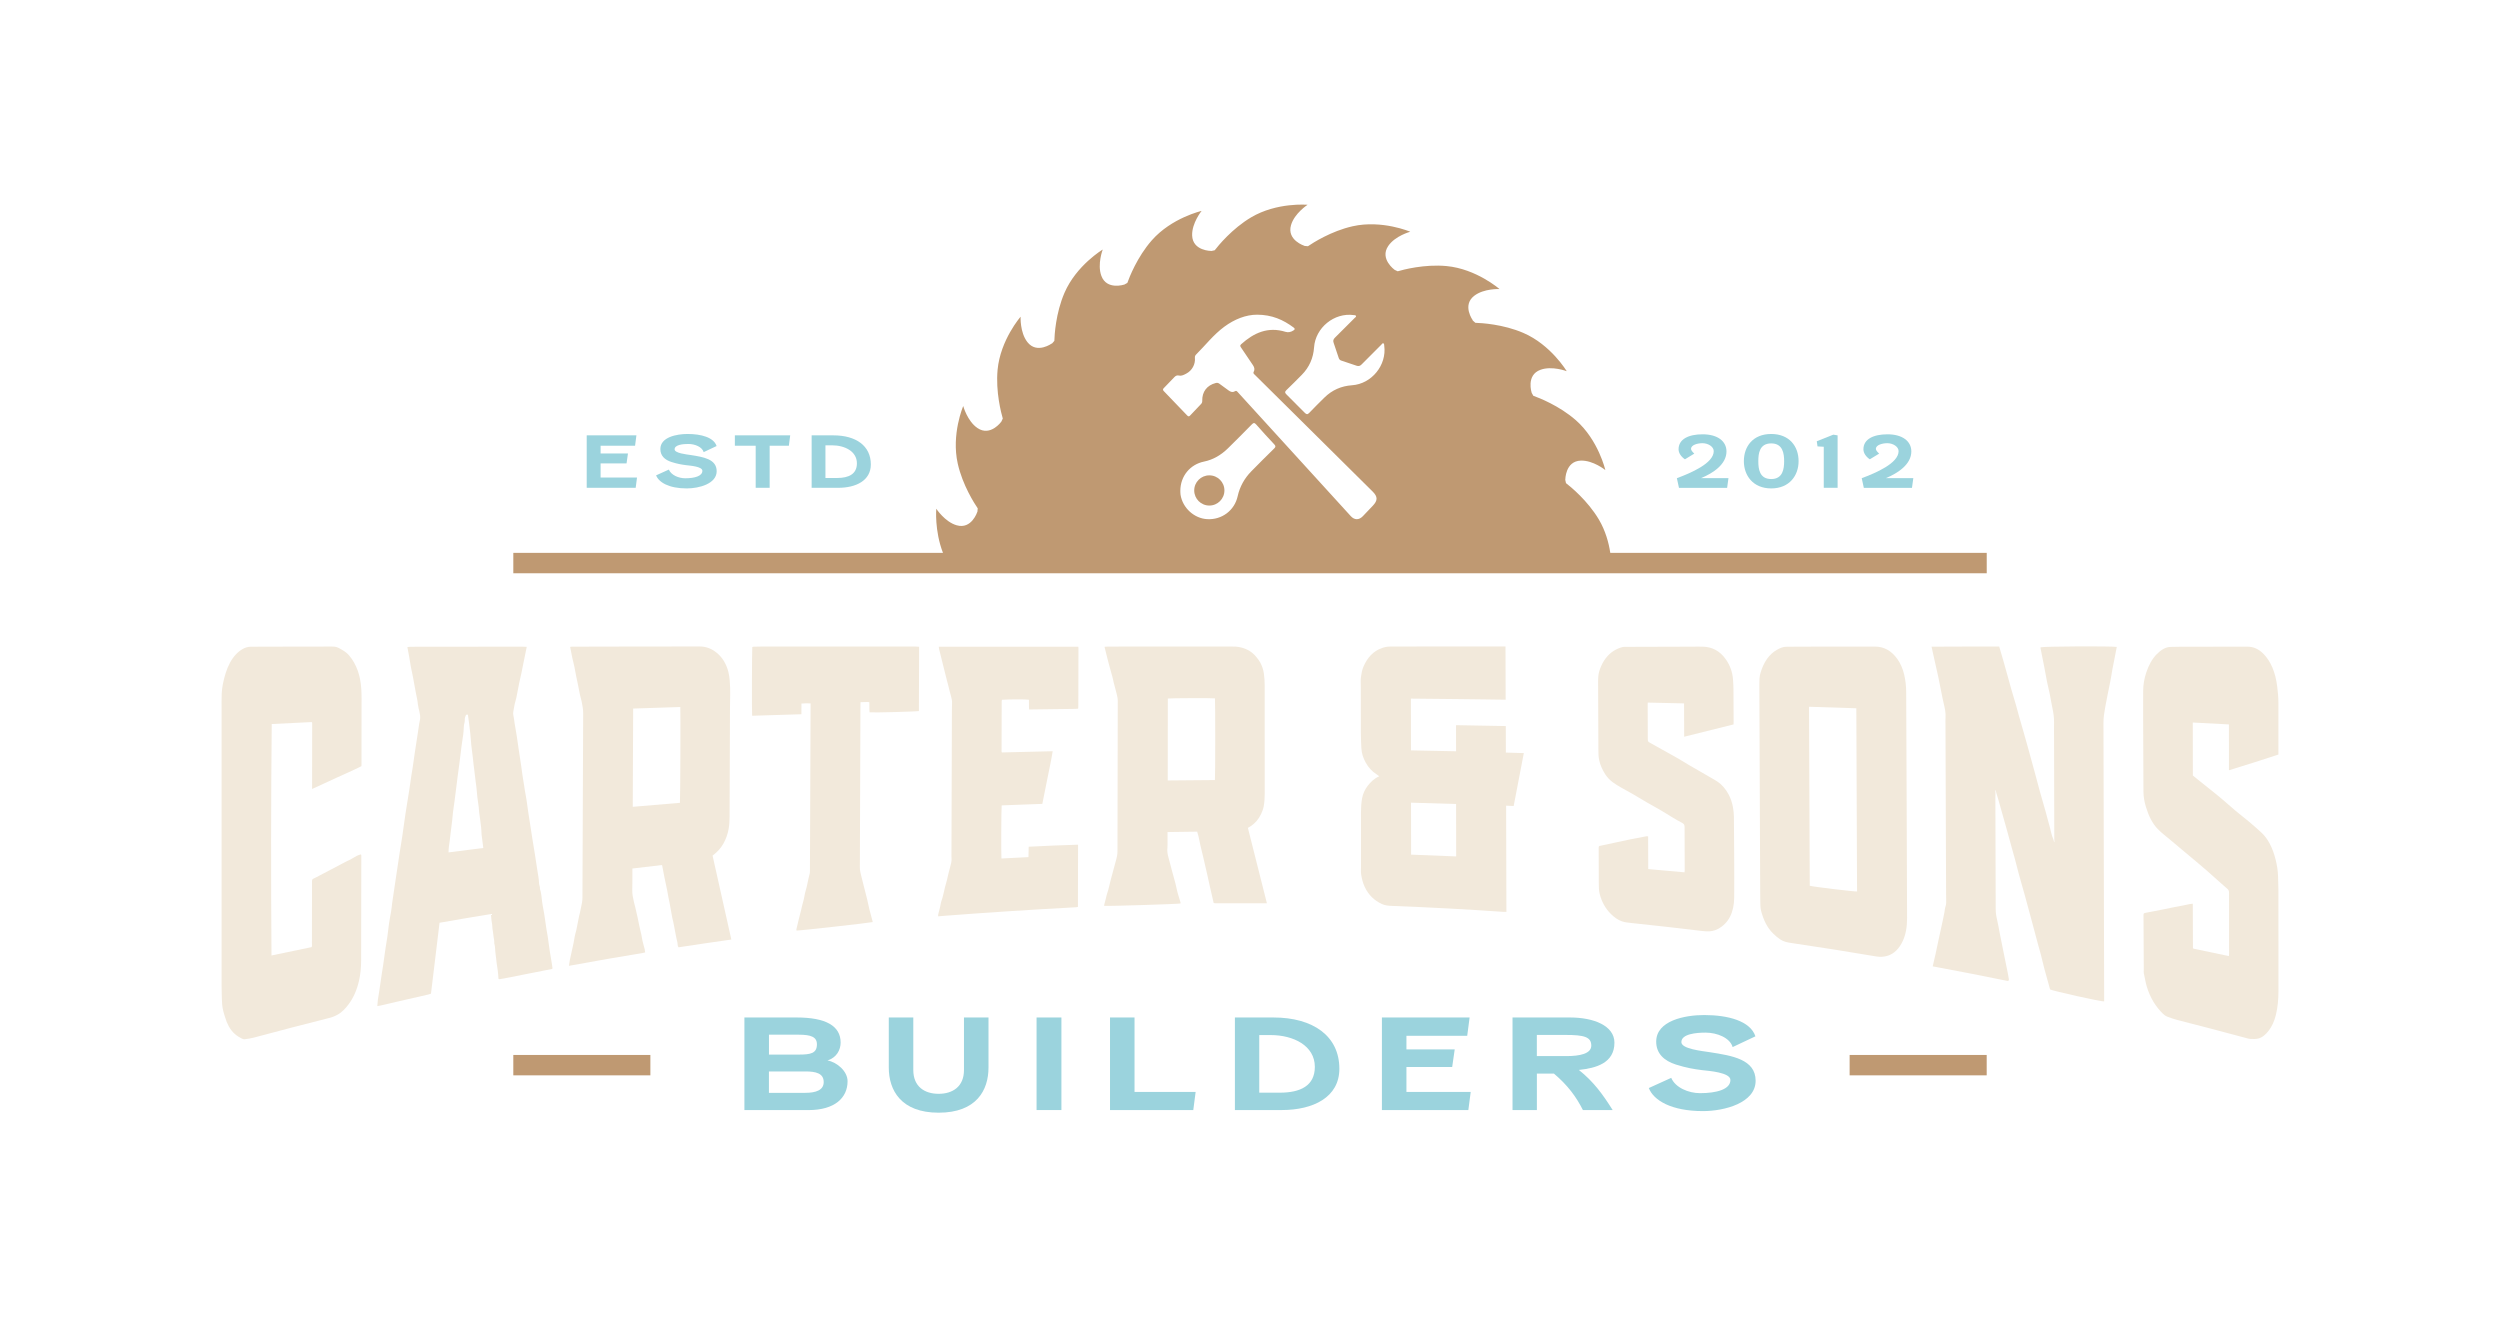 <?xml version="1.0" encoding="utf-8"?>
<!-- Generator: Adobe Illustrator 27.7.0, SVG Export Plug-In . SVG Version: 6.00 Build 0)  -->
<svg version="1.1" id="Layer_1" xmlns="http://www.w3.org/2000/svg" xmlns:xlink="http://www.w3.org/1999/xlink" x="0px" y="0px"
	 viewBox="0 0 615.76 324.45" style="enable-background:new 0 0 615.76 324.45;" xml:space="preserve">
<style type="text/css">
	.st0{fill:#5B3A1A;}
	.st1{fill:#F2E9DB;}
	.st2{fill:#9BD3DD;}
	.st3{fill:#BF9972;}
</style>
<path class="st0" d="M265.51,174.55c0.03-0.04,0.1-0.14,0.1-0.14S265.55,174.51,265.51,174.55"/>
<g>
	<path class="st1" d="M167.47,197.74c0.09-0.86,0.17-22.91,0.09-23.6c-3.86,0.12-7.73,0.25-11.61,0.38
		c-0.03,8.08-0.06,16.12-0.1,24.2C159.73,198.38,163.58,198.05,167.47,197.74 M175.51,210.74c1.54,6.92,3.06,13.78,4.62,20.67
		c-4.4,0.63-8.69,1.25-12.97,1.91c-0.33-0.27-0.22-0.82-0.32-1.22c-0.22-0.82-0.36-1.68-0.53-2.53c-0.11-0.53-0.2-1.06-0.3-1.6
		c-0.11-0.63-0.26-1.24-0.41-1.85c-0.12-0.46-0.14-0.98-0.27-1.47c-0.17-0.68-0.21-1.44-0.38-2.13c-0.25-1.05-0.42-2.14-0.62-3.21
		c-0.21-1.1-0.46-2.19-0.69-3.29c-0.2-0.97-0.38-1.96-0.57-2.96c-2.42,0.28-4.84,0.56-7.31,0.86c0,0.24,0,0.45,0,0.65
		c-0.01,1.56,0.02,3.11-0.03,4.67c-0.03,1.06,0.21,1.98,0.41,2.93c0.11,0.51,0.27,0.99,0.38,1.5c0.33,1.49,0.7,2.96,0.97,4.48
		c0.17,0.96,0.48,1.84,0.62,2.83c0.14,0.99,0.46,1.9,0.69,2.85c0.05,0.21,0.06,0.45,0.1,0.76c-0.25,0.06-0.44,0.11-0.63,0.14
		c-5.79,0.95-11.58,1.96-17.36,3.02c-0.26,0.05-0.51,0.09-0.78,0.14c0.08-0.51,0.13-0.97,0.22-1.41c0.19-0.92,0.38-1.83,0.6-2.74
		c0.25-1.04,0.45-2.09,0.62-3.15c0.08-0.51,0.27-1,0.38-1.5c0.24-1.16,0.46-2.33,0.69-3.48c0.05-0.26,0.15-0.51,0.2-0.78
		c0.18-0.83,0.36-1.66,0.51-2.49c0.08-0.43,0.1-0.89,0.11-1.32c0.06-15.12,0.11-30.24,0.18-45.37c0-0.98-0.18-1.88-0.36-2.79
		c-0.12-0.58-0.31-1.14-0.43-1.72c-0.19-0.92-0.37-1.86-0.55-2.78c-0.21-1.09-0.49-2.15-0.66-3.27c-0.16-1.04-0.46-2.04-0.68-3.07
		c-0.19-0.87-0.35-1.75-0.53-2.68c0.13-0.02,0.28-0.06,0.43-0.06c4.45-0.01,8.9-0.02,13.35-0.03c6.05-0.01,12.09,0,18.14-0.02
		c1.51,0,2.91,0.52,4.16,1.54c1.38,1.12,2.36,2.67,2.89,4.71c0.19,0.73,0.27,1.44,0.34,2.2c0.2,2.26,0.07,4.53,0.06,6.79
		c-0.02,8.91-0.07,17.83-0.1,26.74c0,0.99-0.06,1.97-0.23,2.95c-0.23,1.31-0.67,2.51-1.29,3.62
		C177.47,209.05,176.54,209.96,175.51,210.74"/>
	<path class="st1" d="M299.24,192.13c0.1-0.67,0.1-19.57,0.01-20.12c-0.51-0.1-11.13-0.06-11.61,0.04
		c-0.01,6.71-0.01,13.43-0.02,20.18C291.49,192.18,295.35,192.15,299.24,192.13 M307.36,203.91c1.53,6.17,3.13,12.31,4.68,18.56
		c-4.28-0.01-8.48,0.02-12.69,0.01c-0.15,0-0.3-0.06-0.42-0.08c-0.34-1.5-0.68-2.95-1.01-4.4c-0.33-1.47-0.63-2.95-0.99-4.41
		c-0.36-1.46-0.64-2.95-1.03-4.39c-0.39-1.43-0.55-2.93-1.03-4.36c-2.42,0.02-4.86,0.06-7.3,0.1c0,1.03,0,2.03,0,3.03
		c0,0.25,0.01,0.5-0.02,0.74c-0.12,0.9,0.03,1.76,0.28,2.61c0.3,1.05,0.56,2.11,0.84,3.17c0.28,1.04,0.58,2.07,0.85,3.12
		c0.17,0.65,0.29,1.3,0.45,1.96c0.07,0.29,0.16,0.58,0.24,0.87c0.18,0.61,0.37,1.23,0.56,1.84c0.02,0.08,0,0.17,0,0.25
		c-0.5,0.15-17.69,0.68-18.82,0.59c0.02-0.12,0.02-0.24,0.05-0.36c0.14-0.55,0.29-1.11,0.43-1.66c0.09-0.34,0.14-0.69,0.26-1.02
		c0.41-1.13,0.6-2.33,0.92-3.49c0.4-1.43,0.78-2.86,1.16-4.29c0.12-0.47,0.26-0.93,0.35-1.4c0.08-0.39,0.12-0.8,0.12-1.2
		c0.03-12.36,0.04-24.73,0.07-37.09c0-0.61-0.14-1.18-0.28-1.76c-0.16-0.68-0.37-1.34-0.53-2.02c-0.12-0.48-0.27-0.95-0.35-1.45
		c-0.07-0.41-0.2-0.8-0.31-1.2c-0.21-0.75-0.42-1.5-0.62-2.25c-0.16-0.59-0.32-1.19-0.47-1.79c-0.23-0.92-0.46-1.85-0.7-2.82
		c0.13-0.02,0.26-0.05,0.39-0.05c1.14-0.01,2.28-0.02,3.43-0.02c8.98,0,17.96,0,26.94,0c0.24,0,0.47,0,0.71,0
		c1.13-0.03,2.16,0.12,3.36,0.62c1.07,0.44,1.95,1.15,2.69,2.11c0.31,0.4,0.62,0.8,0.86,1.25c0.45,0.84,0.74,1.75,0.88,2.74
		c0.13,0.95,0.19,1.88,0.19,2.83c0,8.88,0,17.75,0.01,26.63c0,1.07-0.06,2.13-0.25,3.17c-0.12,0.65-0.36,1.29-0.64,1.88
		c-0.59,1.28-1.46,2.29-2.57,3.02C307.84,203.65,307.62,203.76,307.36,203.91"/>
	<path class="st1" d="M115.25,176.05c-0.06-0.01-0.11-0.05-0.17-0.04c-0.36,0.02-0.31,0.06-0.51,0.61
		c-0.16,0.44-0.03,0.86-0.14,1.28c-0.11,0.4-0.19,0.84-0.2,1.26c-0.03,1.23-0.22,2.44-0.41,3.63c-0.28,1.77-0.41,3.56-0.68,5.33
		c-0.17,1.11-0.3,2.23-0.45,3.35c-0.1,0.75-0.19,1.5-0.28,2.26c-0.15,1.18-0.29,2.37-0.45,3.56c-0.12,0.92-0.27,1.83-0.38,2.74
		c-0.09,0.7-0.12,1.4-0.21,2.1c-0.13,1.08-0.27,2.15-0.4,3.22c-0.13,1.05-0.22,2.11-0.4,3.15c-0.09,0.51-0.06,0.97-0.09,1.45
		c2.89-0.38,5.73-0.74,8.56-1.09c-0.11-0.84-0.2-1.63-0.31-2.43c-0.03-0.27-0.09-0.54-0.11-0.81c-0.05-0.62-0.04-1.26-0.12-1.86
		c-0.15-1.21-0.29-2.44-0.47-3.64c-0.07-0.45-0.05-0.91-0.12-1.35c-0.12-0.8-0.24-1.59-0.33-2.4c-0.13-1.18-0.19-2.38-0.38-3.54
		c-0.19-1.18-0.25-2.39-0.43-3.57c-0.05-0.3-0.08-0.61-0.12-0.91c-0.06-0.59-0.12-1.19-0.19-1.78c-0.12-1.03-0.27-2.05-0.38-3.08
		c-0.1-0.93-0.13-1.88-0.24-2.81C115.68,179.13,115.46,177.6,115.25,176.05 M120.91,225.13c-4.28,0.7-8.48,1.42-12.65,2.15
		c-0.71,5.86-1.4,11.6-2.11,17.47c-0.22,0.07-0.45,0.15-0.68,0.21c-2.65,0.6-5.3,1.21-7.95,1.82c-1.24,0.29-2.47,0.58-3.71,0.87
		c-0.27,0.06-0.54,0.1-0.88,0.16c0.05-0.59,0.08-1.1,0.15-1.61c0.1-0.74,0.24-1.47,0.35-2.21c0.21-1.44,0.41-2.88,0.63-4.31
		c0.18-1.2,0.41-2.39,0.54-3.58c0.1-0.92,0.27-1.82,0.39-2.74c0.12-0.9,0.29-1.78,0.42-2.67c0.15-1.08,0.26-2.16,0.41-3.23
		c0.07-0.51,0.16-1.02,0.25-1.53c0.14-0.81,0.32-1.62,0.4-2.43c0.12-1.34,0.38-2.65,0.55-3.97c0.15-1.13,0.33-2.26,0.5-3.38
		c0.31-2.05,0.62-4.09,0.92-6.13c0.2-1.33,0.43-2.65,0.63-3.97c0.28-1.9,0.53-3.8,0.81-5.7c0.3-1.99,0.64-3.96,0.95-5.94
		c0.17-1.12,0.32-2.26,0.49-3.38c0.19-1.26,0.44-2.51,0.58-3.77c0.13-1.22,0.37-2.39,0.53-3.59c0.15-1.12,0.34-2.22,0.51-3.33
		c0.11-0.73,0.21-1.47,0.33-2.2c0.06-0.35,0.16-0.68,0.2-1.03c0.08-0.64-0.04-1.24-0.17-1.84c-0.14-0.61-0.32-1.22-0.38-1.85
		c-0.08-0.98-0.33-1.88-0.5-2.81c-0.23-1.24-0.46-2.48-0.68-3.73c-0.16-0.88-0.37-1.73-0.54-2.61c-0.15-0.79-0.26-1.61-0.4-2.41
		c-0.14-0.81-0.3-1.61-0.46-2.48c0.18-0.03,0.33-0.06,0.48-0.06c0.67-0.02,1.34-0.03,2.01-0.03c8.61-0.01,17.21-0.01,25.82-0.01
		c0.35,0,0.7,0.03,1.09,0.04c-0.29,1.39-0.56,2.72-0.83,4.05c-0.16,0.8-0.31,1.61-0.48,2.41c-0.16,0.77-0.36,1.53-0.52,2.31
		c-0.2,0.93-0.37,1.88-0.55,2.83c-0.11,0.57-0.21,1.16-0.38,1.7c-0.28,0.88-0.38,1.82-0.56,2.73c-0.11,0.55,0.11,1.1,0.17,1.65
		c0.17,1.5,0.51,2.93,0.71,4.42c0.28,2.07,0.61,4.11,0.91,6.16c0.14,0.96,0.3,1.93,0.41,2.91c0.11,1,0.34,1.97,0.47,2.96
		c0.2,1.55,0.55,3.04,0.74,4.59c0.18,1.46,0.42,2.88,0.64,4.32c0.21,1.43,0.44,2.85,0.66,4.26c0.41,2.58,0.86,5.13,1.22,7.72
		c0.15,1.06,0.39,2.09,0.42,3.2c0.01,0.47,0.28,0.87,0.22,1.4c0.34,0.96,0.4,2.07,0.53,3.12c0.17,1.36,0.49,2.63,0.66,3.97
		c0.12,0.95,0.25,1.89,0.41,2.82c0.11,0.63,0.24,1.26,0.33,1.89c0.17,1.16,0.31,2.32,0.48,3.48c0.15,1.01,0.34,2,0.5,3
		c0.07,0.43,0.13,0.87,0.19,1.27c-0.05,0.08-0.07,0.11-0.08,0.12c-0.02,0.02-0.03,0.05-0.05,0.05c-3.91,0.75-7.83,1.53-11.74,2.32
		c-0.35,0.07-0.71,0.12-1.06,0.18c-0.06,0.01-0.12,0.01-0.18,0.01c-0.04,0-0.08-0.02-0.11-0.03c-0.03-0.02-0.06-0.05-0.1-0.08
		c-0.05-1.35-0.25-2.62-0.45-3.91c-0.11-0.72-0.14-1.48-0.26-2.2c-0.14-0.85-0.06-1.8-0.32-2.6c0.05-0.76-0.18-1.4-0.23-2.12
		c-0.04-0.49-0.14-0.96-0.21-1.44c-0.07-0.46-0.03-0.94-0.13-1.41C121.02,226.7,121,225.92,120.91,225.13"/>
	<path class="st1" d="M88.99,210.64c0,0.7,0.01,1.39,0,2.09c-0.01,7.95-0.04,15.9-0.04,23.84c0,1.71-0.16,3.41-0.54,5.06
		c-0.51,2.21-1.36,4.15-2.53,5.71c-0.81,1.09-1.69,2-2.66,2.54c-0.4,0.22-0.8,0.41-1.21,0.57c-0.37,0.15-0.74,0.24-1.12,0.33
		c-6.12,1.54-12.23,3.14-18.34,4.78c-0.76,0.21-1.52,0.31-2.28,0.41c-0.25,0.03-0.51-0.07-0.75-0.19c-1.2-0.59-2.31-1.44-3.17-3
		c-0.36-0.65-0.67-1.4-0.91-2.24c-0.14-0.49-0.31-0.94-0.43-1.45c-0.12-0.5-0.23-1.03-0.28-1.58c-0.07-0.8-0.08-1.64-0.11-2.46
		c-0.02-0.83-0.04-1.66-0.04-2.5c0-22.64,0-45.29,0-67.93c0-1.25-0.02-2.5,0.03-3.75c0.03-0.77,0.13-1.56,0.27-2.29
		c0.39-1.96,0.93-3.79,1.75-5.31c0.86-1.6,1.9-2.69,3.08-3.38c0.69-0.41,1.39-0.6,2.11-0.6c2.44-0.01,4.88-0.02,7.33-0.02
		c4.12-0.01,8.23,0,12.35-0.02c0.65,0,1.31,0,1.92,0.34c0.9,0.5,1.82,0.95,2.62,1.91c0.86,1.03,1.56,2.24,2.08,3.7
		c0.48,1.34,0.75,2.81,0.86,4.38c0.12,1.7,0.07,3.4,0.07,5.1c0.01,4.53,0,9.06-0.01,13.58c0,0.12-0.01,0.25-0.02,0.45
		c-2,1.04-4.04,1.86-6.05,2.81c-2.01,0.96-4.03,1.84-6.1,2.81c0.01-5.53,0.01-10.95,0.02-16.3c-0.06-0.09-0.07-0.12-0.08-0.14
		c-0.01-0.02-0.03-0.04-0.05-0.04c-3.19,0.15-6.37,0.31-9.56,0.47c-0.09,0-0.19,0.01-0.27,0.01c-0.19,18.99-0.2,38.02-0.06,57.01
		c3.28-0.7,6.57-1.38,9.88-2.06c0.15-0.29,0.08-0.62,0.08-0.93c0.01-4.85,0.02-9.69,0.02-14.53c0-0.26,0-0.52,0-0.79
		c0.01-0.35,0.11-0.51,0.32-0.6c0.53-0.24,1.06-0.53,1.59-0.81c0.9-0.47,1.81-0.94,2.71-1.42c1.06-0.56,2.13-1.12,3.19-1.68
		c0.24-0.13,0.49-0.27,0.73-0.38c0.84-0.36,1.65-0.86,2.47-1.33c0.33-0.19,0.68-0.25,1.03-0.37
		C88.92,210.53,88.96,210.58,88.99,210.64"/>
	<path class="st1" d="M265.51,174.55c-0.22,0.02-0.43,0.05-0.65,0.05c-3.61,0.04-7.21,0.09-10.82,0.14c-0.18,0-0.35,0-0.57,0.01
		c-0.07-0.82,0.01-1.62-0.04-2.4c-0.48-0.13-4.98-0.12-6.65,0.01c-0.02,0.12-0.06,0.25-0.06,0.37c-0.01,4.13-0.02,8.26-0.03,12.39
		c0,0.04,0.02,0.09,0.03,0.13c0.01,0.02,0.03,0.04,0.04,0.05c0.02,0.01,0.03,0.03,0.05,0.03c4.14-0.11,8.28-0.21,12.47-0.3
		c-0.35,2.23-0.83,4.37-1.26,6.52c-0.42,2.13-0.83,4.26-1.29,6.45c-1.66,0.06-3.34,0.12-5.01,0.18c-1.67,0.06-3.34,0.13-5,0.19
		c-0.11,0.65-0.15,12.31-0.06,13.08c2.2-0.12,4.4-0.23,6.65-0.34c0.07-0.83,0-1.67,0.06-2.56c4.07-0.22,8.1-0.37,12.16-0.5
		c-0.01,5.14-0.02,10.22-0.03,15.33c-0.17,0.03-0.32,0.07-0.47,0.08c-0.42,0.03-0.83,0.05-1.24,0.07
		c-10.33,0.56-20.65,1.23-30.98,2.02c-0.57,0.05-1.14,0.09-1.74,0.15c0-0.19-0.02-0.32,0.01-0.45c0.21-0.88,0.48-1.73,0.62-2.63
		c0.08-0.52,0.3-1.01,0.44-1.52c0.13-0.44,0.24-0.89,0.34-1.35c0.17-0.79,0.34-1.57,0.58-2.33c0.17-0.53,0.28-1.08,0.4-1.63
		c0.13-0.63,0.31-1.23,0.47-1.85c0.24-0.92,0.55-1.84,0.43-2.82c-0.04-0.3-0.01-0.61-0.01-0.91c0.04-11.82,0.07-23.63,0.11-35.45
		c0-0.47,0-0.94,0.03-1.4c0.06-0.76-0.12-1.47-0.32-2.16c-0.17-0.6-0.34-1.19-0.47-1.8c-0.13-0.6-0.31-1.18-0.46-1.77
		c-0.16-0.63-0.31-1.25-0.47-1.88c-0.24-0.95-0.47-1.89-0.71-2.84c-0.19-0.76-0.37-1.52-0.56-2.27c-0.06-0.26-0.14-0.51-0.2-0.77
		c-0.04-0.17-0.05-0.35-0.07-0.57c11.46,0,22.92,0,34.38,0c0.01,0.18,0.02,0.33,0.02,0.49c-0.01,4.54-0.02,9.08-0.03,13.62
		c0,0.34-0.01,0.68-0.02,1.02C265.58,174.46,265.55,174.51,265.51,174.55"/>
	<path class="st1" d="M214.95,227.11c-0.69,0.19-18.21,2.15-18.77,2.09c-0.01-0.11-0.05-0.23-0.02-0.34
		c0.15-0.69,0.32-1.38,0.49-2.06c0.23-0.93,0.46-1.87,0.7-2.79c0.16-0.61,0.25-1.24,0.45-1.84c0.15-0.46,0.25-0.95,0.33-1.44
		c0.16-1.03,0.54-1.98,0.72-3.01c0.15-0.88,0.4-1.75,0.6-2.62c0.04-0.19,0.04-0.39,0.04-0.59c0.05-13.55,0.11-27.09,0.16-40.64
		c0-0.19,0-0.38,0-0.62c-0.76-0.06-1.48-0.01-2.25,0.04c0,0.89-0.01,1.74-0.01,2.63c-4.08,0.12-8.11,0.24-12.14,0.37
		c-0.08-0.52-0.05-15.77,0.04-16.94c0.12-0.02,0.25-0.07,0.38-0.07c0.55-0.02,1.1-0.03,1.65-0.03c12.37,0,24.74,0,37.1,0
		c0.37,0,0.75-0.01,1.12,0c0.27,0,0.54,0.03,0.84,0.05c-0.02,5.31-0.04,10.58-0.05,15.83c-0.55,0.14-11.13,0.42-12.15,0.32
		c-0.1-0.81-0.01-1.65-0.06-2.48c-0.37-0.13-0.72-0.04-1.07-0.05c-0.35-0.01-0.7,0.01-1.09,0.02c-0.01,0.22-0.03,0.38-0.03,0.54
		c-0.05,13.01-0.1,26.03-0.14,39.04c0,0.53-0.03,1.07,0.01,1.59c0.04,0.46,0.16,0.91,0.26,1.35c0.22,0.9,0.45,1.79,0.67,2.68
		c0.29,1.13,0.58,2.25,0.86,3.38c0.2,0.84,0.36,1.69,0.56,2.52c0.23,0.93,0.49,1.84,0.74,2.76
		C214.92,226.88,214.93,226.98,214.95,227.11"/>
	<path class="st1" d="M88.99,210.64c-0.03-0.06-0.1-0.16-0.1-0.16S88.96,210.58,88.99,210.64"/>
	<path class="st1" d="M491.49,195.26c-0.01,0.49-0.03,0.98-0.02,1.47c0.03,9.05,0.06,18.1,0.08,27.15c0,0.92,0.13,1.8,0.35,2.7
		c0.26,1.06,0.42,2.17,0.64,3.25c0.27,1.38,0.55,2.77,0.83,4.15c0.38,1.87,0.77,3.74,1.14,5.61c0.1,0.5,0.18,1.02,0.27,1.52
		c0.06,0.34-0.05,0.49-0.25,0.5c-0.13,0.01-0.27-0.04-0.41-0.07c-5.72-1.17-11.44-2.29-17.16-3.35c-0.29-0.05-0.59-0.11-0.93-0.17
		c0.26-1.09,0.5-2.09,0.72-3.11c0.24-1.08,0.45-2.18,0.69-3.26c0.35-1.62,0.71-3.24,1.06-4.87c0.15-0.68,0.29-1.37,0.42-2.06
		c0.09-0.49,0.11-1.03,0.27-1.46c0.21-0.56,0.16-1.17,0.16-1.78c0-0.51-0.02-1.01-0.02-1.52c-0.05-13.87-0.1-27.73-0.15-41.6
		c0-0.5-0.04-1.02,0.01-1.51c0.11-1.31-0.19-2.51-0.48-3.73c-0.21-0.88-0.38-1.79-0.56-2.68c-0.25-1.24-0.48-2.48-0.74-3.7
		c-0.39-1.8-0.8-3.58-1.2-5.36c-0.15-0.66-0.29-1.33-0.46-2.1c5.56-0.06,11.11-0.01,16.66-0.03c0.35,1.18,0.69,2.3,1.01,3.44
		c0.3,1.04,0.58,2.1,0.88,3.15c0.37,1.31,0.72,2.63,1.1,3.95c0.38,1.32,0.78,2.63,1.17,3.96c0.25,0.89,0.48,1.79,0.73,2.68
		c0.37,1.31,0.75,2.61,1.13,3.92c0.34,1.19,0.68,2.39,1.01,3.59c0.55,1.99,1.1,4,1.65,6.01c0.46,1.68,0.89,3.38,1.36,5.07
		c0.46,1.67,0.96,3.33,1.43,5.01c0.29,1.02,0.53,2.07,0.83,3.08c0.37,1.23,0.54,2.56,1.07,3.7c0.05,0.2,0.11,0.41,0.16,0.61
		c0.03-0.01,0.05-0.02,0.08-0.03c-0.01-0.19-0.03-0.38-0.04-0.57c-0.02-8.25-0.04-16.5-0.06-24.74c0-1.38-0.03-2.76,0-4.14
		c0.02-1.2-0.14-2.34-0.39-3.48c-0.26-1.2-0.45-2.43-0.69-3.64c-0.21-1.01-0.47-1.99-0.67-3c-0.24-1.19-0.44-2.4-0.67-3.59
		c-0.29-1.52-0.6-3.02-0.9-4.53c-0.02-0.08-0.01-0.17-0.02-0.26c0.54-0.24,17.19-0.34,18.79-0.1c-0.36,1.86-0.72,3.69-1.08,5.53
		c-0.12,0.6-0.2,1.22-0.31,1.83c-0.07,0.44-0.15,0.87-0.24,1.3c-0.41,2.06-0.85,4.11-1.22,6.18c-0.23,1.27-0.44,2.55-0.43,3.93
		c0.07,22.57,0.12,45.14,0.17,67.72c0,0.28,0,0.55,0,0.82c-0.55,0.13-12.81-2.62-13.32-2.95c-0.47-1.71-0.95-3.37-1.39-5.03
		c-0.33-1.24-0.61-2.5-0.93-3.74c-0.21-0.8-0.44-1.58-0.66-2.37c-0.55-2.05-1.09-4.1-1.64-6.14c-0.52-1.95-1.05-3.89-1.58-5.82
		c-0.49-1.78-1.02-3.55-1.5-5.33c-0.34-1.23-0.63-2.47-0.96-3.7c-0.21-0.79-0.45-1.57-0.66-2.35c-0.48-1.74-0.95-3.48-1.43-5.2
		c-0.66-2.38-1.33-4.74-2-7.09c-0.16-0.56-0.33-1.11-0.5-1.67c-0.05-0.21-0.09-0.41-0.14-0.62c-0.03,0.01-0.07,0.03-0.1,0.04
		C491.47,194.89,491.48,195.07,491.49,195.26"/>
	<path class="st1" d="M358.64,198.03c-3.74-0.13-7.41-0.23-11.1-0.33c0.01,4.29,0.02,8.53,0.02,12.8c3.72,0.13,7.4,0.28,11.1,0.44
		C358.66,206.63,358.65,202.37,358.64,198.03 M339.71,191.2c-0.29-0.22-0.47-0.38-0.67-0.5c-1.11-0.69-1.99-1.66-2.66-2.87
		c-0.6-1.09-1.01-2.26-1.07-3.56c-0.06-1.24-0.12-2.47-0.12-3.71c-0.02-3.8-0.02-7.61-0.02-11.41c0-0.81-0.07-1.63,0.04-2.42
		c0.11-0.86,0.28-1.74,0.61-2.51c0.95-2.24,2.42-3.86,4.56-4.61c0.64-0.22,1.27-0.36,1.94-0.36c2.89,0,5.79-0.01,8.68-0.02
		c6.3,0,12.6,0,18.9-0.01h0.91c0.01,4.39,0.02,8.7,0.04,13.12c-1.93-0.03-3.87-0.05-5.82-0.08c-1.95-0.02-3.9-0.05-5.85-0.07
		c-1.93-0.02-3.86-0.04-5.79-0.06c-1.95-0.02-3.89-0.04-5.88-0.06c0.01,4.27,0.02,8.49,0.02,12.75c3.68,0.06,7.36,0.14,11.1,0.22
		c0-2.11-0.01-4.22-0.01-6.43c4.11,0.05,8.16,0.14,12.26,0.22c0.01,2.2,0.01,4.34,0.02,6.53c1.49,0.04,2.92,0.08,4.42,0.13
		c-0.84,4.38-1.66,8.68-2.5,13.03c-0.61-0.03-1.21-0.05-1.86-0.08c0.02,8.74,0.05,17.4,0.07,26.15c-0.25,0-0.46,0.02-0.66,0.01
		c-9.14-0.64-18.28-1.12-27.43-1.47c-0.87-0.03-1.75-0.08-2.59-0.47c-1.85-0.86-3.3-2.22-4.25-4.27c-0.43-0.94-0.67-1.94-0.84-2.95
		c-0.11-0.65-0.04-1.34-0.04-2.02c-0.01-4.46-0.03-8.91-0.01-13.37c0.01-1.16,0.07-2.34,0.28-3.46c0.21-1.12,0.69-2.14,1.36-3.02
		C337.61,192.58,338.48,191.75,339.71,191.2"/>
	<path class="st1" d="M445.75,218.17c0.93,0.26,11.26,1.5,11.65,1.4c-0.06-15.04-0.12-30.08-0.18-45.12
		c-3.9-0.13-7.77-0.25-11.65-0.37C445.63,188.8,445.69,203.46,445.75,218.17 M469.62,198.03c0.04,9.39,0.08,18.77,0.1,28.16
		c0,2.04-0.3,3.97-1.07,5.6c-0.87,1.86-2.1,3.1-3.69,3.61c-0.91,0.29-1.85,0.34-2.82,0.18c-6.99-1.19-13.98-2.29-20.97-3.32
		c-0.89-0.13-1.8-0.3-2.65-0.85c-0.63-0.41-1.23-0.93-1.79-1.48c-1.51-1.46-2.41-3.43-2.98-5.64c-0.21-0.83-0.16-1.7-0.19-2.55
		c-0.02-0.71-0.02-1.42-0.02-2.14c-0.07-16.53-0.13-33.05-0.2-49.58c0-0.97-0.02-1.93,0.03-2.89c0.03-0.53,0.14-1.07,0.3-1.57
		c0.78-2.51,2.08-4.45,4.03-5.53c0.74-0.41,1.51-0.76,2.35-0.73c0.79,0.03,1.57-0.02,2.36-0.03c6.48,0,12.96-0.01,19.43-0.01
		c2.11,0,3.97,0.94,5.48,3.05c0.75,1.06,1.31,2.3,1.66,3.75c0.35,1.44,0.51,2.88,0.52,4.38
		C469.54,179.64,469.58,188.84,469.62,198.03"/>
	<path class="st1" d="M540.26,233.66c2.9,0.6,5.8,1.2,8.72,1.83c0.02-0.21,0.05-0.36,0.05-0.52c0-4.82-0.01-9.63-0.01-14.45
		c0-0.3,0.02-0.61-0.02-0.91c-0.03-0.2-0.13-0.45-0.23-0.54c-0.71-0.66-1.43-1.26-2.15-1.9c-1.06-0.94-2.11-1.9-3.17-2.82
		c-0.86-0.75-1.73-1.48-2.6-2.21c-0.99-0.83-1.98-1.65-2.97-2.48c-1.07-0.9-2.15-1.8-3.22-2.71c-1.07-0.91-2.18-1.71-3.2-2.76
		c-1.31-1.34-2.26-3.26-2.93-5.51c-0.36-1.19-0.58-2.42-0.59-3.7c-0.04-6.33-0.06-12.65-0.08-18.98c-0.01-1.94,0.01-3.88,0.01-5.81
		c0.01-1.62,0.29-3.1,0.76-4.53c0.62-1.88,1.47-3.4,2.58-4.53c1.01-1.02,2.1-1.73,3.32-1.79c0.96-0.04,1.93-0.05,2.89-0.05
		c5.4-0.01,10.79,0,16.19-0.01c1.4,0,2.74,0.57,3.93,1.81c1.72,1.78,2.89,4.38,3.34,7.96c0.17,1.36,0.3,2.69,0.3,4.07
		c0,3.9,0,7.81,0,11.71v1.02c-4.05,1.34-8.07,2.61-12.18,3.87c0-3.84-0.01-7.55-0.01-11.29c-3-0.16-5.93-0.31-8.9-0.47
		c0.01,4.33,0.01,8.65,0.02,13.06c0.24,0.19,0.51,0.41,0.78,0.63c0.69,0.55,1.37,1.1,2.06,1.65c1.31,1.05,2.62,2.08,3.93,3.17
		c1.26,1.05,2.5,2.18,3.76,3.24c1.1,0.93,2.22,1.77,3.33,2.7c1.01,0.85,2.01,1.72,3,2.64c1.62,1.49,2.8,3.75,3.53,6.71
		c0.32,1.32,0.57,2.7,0.59,4.14c0.01,1.11,0.09,2.22,0.09,3.33c0.01,8.26,0,16.52,0.01,24.79c0,2.13-0.18,4.15-0.64,5.98
		c-0.39,1.58-1,2.87-1.77,3.87c-0.75,0.97-1.59,1.69-2.55,1.92c-0.63,0.15-1.29,0.14-1.94,0.1c-0.46-0.02-0.94-0.19-1.41-0.31
		c-5.52-1.49-11.05-2.94-16.58-4.35c-0.84-0.22-1.68-0.51-2.52-0.83c-0.34-0.13-0.69-0.37-1-0.67c-1.73-1.68-3.16-3.82-4.05-6.83
		c-0.3-1.03-0.45-2.08-0.69-3.11c-0.07-0.29-0.02-0.63-0.02-0.95c-0.03-4.36-0.05-8.72-0.07-13.07c0-0.68-0.06-0.83,0.48-0.93
		c1.51-0.27,3.02-0.58,4.53-0.88c0.9-0.18,1.81-0.38,2.71-0.56c0.69-0.14,1.39-0.25,2.09-0.39c0.53-0.1,1.05-0.22,1.58-0.33
		c0.22-0.04,0.45-0.06,0.75-0.09c0.01,3.71,0.03,7.31,0.04,10.92C540.17,233.54,540.21,233.6,540.26,233.66"/>
	<path class="st1" d="M426.98,178.43c-4.04,1.03-8.06,2.03-12.16,3.03c-0.01-2.79-0.02-5.48-0.03-8.21
		c-3.01-0.07-5.95-0.14-8.94-0.2c-0.01,0.17-0.02,0.33-0.02,0.49c0.01,2.76,0.02,5.52,0.03,8.29c0,0.82,0,0.82,0.61,1.16
		c1.36,0.75,2.71,1.51,4.07,2.27c0.92,0.52,1.85,1.02,2.77,1.55c0.97,0.56,1.93,1.17,2.89,1.74c0.69,0.41,1.38,0.79,2.07,1.19
		c1.07,0.61,2.13,1.23,3.2,1.85c0.55,0.32,1.11,0.62,1.64,0.99c1.07,0.74,1.94,1.78,2.64,3.07c0.53,0.97,0.87,2.03,1.08,3.15
		c0.14,0.77,0.23,1.57,0.24,2.35c0.04,6.63,0.12,13.28,0.07,19.9c-0.03,3.7-1.38,6.37-4.01,7.76c-0.89,0.47-1.85,0.64-2.85,0.59
		c-0.37-0.02-0.75-0.05-1.12-0.1c-5.82-0.71-11.64-1.36-17.46-1.97c-0.75-0.08-1.51-0.15-2.24-0.41c-0.99-0.34-1.89-1.01-2.71-1.82
		c-1.32-1.32-2.23-2.94-2.73-4.88c-0.22-0.86-0.23-1.73-0.23-2.59c-0.02-2.88-0.03-5.76-0.03-8.64c0-0.61,0.01-0.59,0.51-0.69
		c1.06-0.21,2.11-0.45,3.16-0.68c1.4-0.3,2.8-0.61,4.21-0.9c1.28-0.26,2.57-0.5,3.86-0.74c0.13-0.02,0.27,0.02,0.44,0.03
		c0.01,2.69,0.02,5.35,0.03,8.05c2.99,0.26,5.94,0.52,8.93,0.8c0.02-0.15,0.05-0.3,0.05-0.47c-0.01-3.54-0.03-7.08-0.03-10.62
		c0-0.51-0.1-0.81-0.51-1.03c-0.86-0.45-1.71-0.95-2.55-1.45c-0.92-0.55-1.82-1.14-2.74-1.67c-1.13-0.67-2.28-1.28-3.42-1.94
		c-1.16-0.67-2.3-1.38-3.46-2.05c-0.96-0.56-1.94-1.07-2.9-1.62c-1.46-0.84-2.93-1.68-3.96-3.29c-0.67-1.05-1.21-2.17-1.49-3.46
		c-0.19-0.87-0.2-1.73-0.2-2.59c-0.03-5.52-0.04-11.04-0.07-16.56c0-0.97,0.02-1.95,0.3-2.84c0.29-0.91,0.68-1.79,1.18-2.57
		c1.06-1.64,2.45-2.66,4.1-3.2c0.28-0.09,0.57-0.17,0.85-0.17c5.55-0.02,11.11-0.04,16.66-0.05c0.91,0,1.81-0.03,2.72,0
		c2.22,0.07,4.16,0.98,5.67,3.15c0.99,1.42,1.62,3.06,1.75,4.97c0.06,0.77,0.1,1.55,0.11,2.32c0.02,2.66,0.03,5.33,0.04,7.99
		C427.01,177.92,426.99,178.14,426.98,178.43"/>
</g>
<path class="st0" d="M540.26,233.66c-0.04-0.06-0.12-0.18-0.12-0.18S540.21,233.6,540.26,233.66"/>
<g>
	<path class="st2" d="M198.36,269.17c2.57,0,4.52-0.65,4.52-2.65c0-2.18-1.95-2.62-4.52-2.62h-8.97v5.27H198.36z M189.4,254.85v4.9
		h7.33c2.96,0,4.48-0.31,4.48-2.53c0-1.81-1.44-2.37-4.48-2.37H189.4z M183.35,273.41v-22.8h12.86c7.17,0,10.84,2.06,10.84,6.18
		c0,1.78-0.97,3.71-3.24,4.4c2.38,0.44,4.95,2.68,4.95,5.12c0,4.09-3.16,7.11-9.63,7.11H183.35z"/>
	<path class="st2" d="M224.95,250.61v12.94c0,4.12,2.81,5.86,6.24,5.86c3.43,0,6.24-1.75,6.24-5.86v-12.94h6.04v12.35
		c0,5.55-2.96,11.1-12.28,11.1c-9.28,0-12.28-5.55-12.28-11.1v-12.35H224.95z"/>
	<rect x="255.31" y="250.61" class="st2" width="6.12" height="22.8"/>
	<polygon class="st2" points="293.91,273.41 273.4,273.41 273.4,250.61 279.44,250.61 279.44,268.95 294.49,268.95 	"/>
	<path class="st2" d="M310.16,269.13h5.07c5.03,0,8.62-1.68,8.62-6.36c0-5.21-5.26-7.83-10.88-7.83h-2.81V269.13z M304.16,273.41
		v-22.8h9.47c9.78,0,16.26,4.55,16.26,12.63c0,7.05-6.47,10.17-14.19,10.17H304.16z"/>
	<polygon class="st2" points="361.66,273.41 340.37,273.41 340.37,250.61 361.97,250.61 361.38,255.13 346.41,255.13 346.41,258.47 
		358.3,258.47 357.68,262.8 346.41,262.8 346.41,268.95 362.24,268.95 	"/>
	<path class="st2" d="M378.53,254.91v5.21h7.29c3.24,0,6.12-0.56,6.12-2.59c0-2.15-1.83-2.62-6.28-2.62H378.53z M372.53,250.61
		h14.19c5.77,0,10.92,2,10.92,6.21c0,5.02-4.52,6.27-8.77,6.71c3.63,2.87,5.93,6.05,8.34,9.89h-7.33c-1.64-3.27-3.74-6.11-7.13-8.98
		h-4.21v8.98h-6V250.61z"/>
	<path class="st2" d="M411.63,265.48c1.01,2.4,4.25,3.77,7.1,3.77c4.09,0,7.48-0.94,7.48-3.24c0-1.87-5.38-2.25-6.98-2.43
		c-1.99-0.25-3.86-0.56-6.43-1.37c-2.96-0.94-4.87-2.74-4.87-5.65c0-5.18,7.06-6.55,11.81-6.55c5.93,0,11.38,1.47,12.63,5.24
		l-5.61,2.65c-0.66-2.28-3.82-3.56-6.67-3.56c-2.26,0-5.96,0.31-5.96,2.34c0,1.68,5.07,2.18,7.06,2.49
		c5.34,0.84,11.23,1.72,11.23,7.02c0,5.46-7.64,7.48-12.98,7.48c-7.8,0-12.16-2.65-13.33-5.68L411.63,265.48z"/>
</g>
<g>
	<polygon class="st2" points="156.57,120.15 144.51,120.15 144.51,107.23 156.75,107.23 156.42,109.79 147.93,109.79 147.93,111.69 
		154.67,111.69 154.32,114.14 147.93,114.14 147.93,117.62 156.9,117.62 	"/>
	<path class="st2" d="M164.74,115.66c0.57,1.36,2.41,2.14,4.02,2.14c2.32,0,4.24-0.53,4.24-1.84c0-1.06-3.05-1.27-3.95-1.38
		c-1.13-0.14-2.19-0.32-3.64-0.78c-1.68-0.53-2.76-1.55-2.76-3.2c0-2.93,4-3.71,6.69-3.71c3.36,0,6.45,0.83,7.16,2.97l-3.18,1.5
		c-0.38-1.29-2.16-2.01-3.78-2.01c-1.28,0-3.38,0.18-3.38,1.32c0,0.95,2.87,1.24,4,1.41c3.03,0.48,6.36,0.97,6.36,3.98
		c0,3.09-4.33,4.24-7.36,4.24c-4.42,0-6.89-1.5-7.56-3.22L164.74,115.66z"/>
	<polygon class="st2" points="181,107.23 194.63,107.23 194.3,109.79 189.57,109.79 189.57,120.15 186.13,120.15 186.13,109.79 
		181,109.79 	"/>
	<path class="st2" d="M203.31,117.73h2.87c2.85,0,4.88-0.95,4.88-3.61c0-2.95-2.98-4.44-6.16-4.44h-1.59V117.73z M199.91,120.15
		v-12.92h5.37c5.55,0,9.21,2.58,9.21,7.16c0,3.99-3.67,5.76-8.04,5.76H199.91z"/>
	<path class="st2" d="M413.02,117.78c3.45-1.29,9.08-3.67,9.08-6.66c0-1.1-1.37-1.96-2.78-1.96c-1.19,0-2.81,0.41-2.81,1.4
		c0,0.3,0.27,0.67,0.8,1.17l-2.3,1.4c-0.95-0.64-1.57-1.55-1.57-2.47c0-2.53,2.52-3.69,5.92-3.69c3.69,0,5.88,1.7,5.88,4.22
		c0,3.18-3.31,5.35-6.25,6.57h6.74l-0.33,2.4h-11.86L413.02,117.78z"/>
	<path class="st2" d="M433.08,113.59c0,1.89,0.27,4.4,3.18,4.4c2.87,0,3.18-2.51,3.18-4.4c0-1.86-0.31-4.38-3.18-4.38
		C433.34,109.21,433.08,111.74,433.08,113.59 M443,113.59c0,3.5-2.23,6.71-6.74,6.71c-4.51,0-6.74-3.22-6.74-6.71
		c0-3.62,2.23-6.7,6.74-6.7C440.77,106.9,443,109.97,443,113.59"/>
	<polygon class="st2" points="449.2,120.15 449.2,110.04 447.66,109.95 447.48,108.68 451.55,107.06 452.61,107.23 452.61,120.15 	
		"/>
	<path class="st2" d="M458.55,117.78c3.45-1.29,9.08-3.67,9.08-6.66c0-1.1-1.37-1.96-2.78-1.96c-1.19,0-2.81,0.41-2.81,1.4
		c0,0.3,0.27,0.67,0.8,1.17l-2.3,1.4c-0.95-0.64-1.57-1.55-1.57-2.47c0-2.53,2.52-3.69,5.92-3.69c3.69,0,5.88,1.7,5.88,4.22
		c0,3.18-3.31,5.35-6.25,6.57h6.74l-0.33,2.4h-11.86L458.55,117.78z"/>
</g>
<g>
	<rect x="126.43" y="259.84" class="st3" width="33.76" height="5.02"/>
	<rect x="455.57" y="259.84" class="st3" width="33.76" height="5.02"/>
	<path class="st3" d="M297.86,117.08c-2.06,0-3.72,1.67-3.72,3.72c0,2.06,1.67,3.72,3.72,3.72c2.06,0,3.72-1.67,3.72-3.72
		C301.58,118.74,299.92,117.08,297.86,117.08"/>
	<path class="st3" d="M396.62,136.16c-0.38-2.48-1.18-5.45-2.81-8.2c-2.78-4.68-6.97-8.09-8.1-8.96c-0.06-0.32-0.14-0.63-0.21-0.94
		l0.04,0.11c0,0-0.03-4.59,3.82-4.72c3.04-0.1,6.04,2.33,6.04,2.33s-1.69-7.38-7.25-12.27c-4.1-3.6-9.15-5.55-10.48-6.02
		c-0.15-0.26-0.29-0.52-0.44-0.78l0.03,0.04c0,0-1.45-4.36,2.17-5.67c2.86-1.04,6.46,0.35,6.46,0.35s-3.88-6.5-10.68-9.43
		c-5.01-2.16-10.41-2.45-11.82-2.49c-0.25-0.23-0.51-0.45-0.76-0.67l0.15,0.09c0,0-2.72-3.7,0.31-6.06c2.4-1.87,6.25-1.67,6.25-1.67
		s-5.7-4.98-13.07-5.67c-5.43-0.5-10.66,0.89-12.01,1.29c-0.26-0.12-0.52-0.25-0.79-0.37l0.03,0.01c0,0-3.73-2.68-1.58-5.86
		c1.7-2.52,5.43-3.52,5.43-3.52s-6.96-2.98-14.19-1.35c-5.3,1.19-9.82,4.11-11.01,4.92c-0.32-0.04-0.64-0.06-0.96-0.09l0.1-0.01
		c0,0-4.38-1.39-3.31-5.09c0.84-2.92,4.08-5.02,4.08-5.02s-7.54-0.68-13.91,3.1c-4.68,2.78-8.09,6.97-8.96,8.1
		c-0.32,0.06-0.63,0.14-0.95,0.21l0.11-0.04c0,0-4.59,0.03-4.72-3.82c-0.1-3.04,2.33-6.04,2.33-6.04s-7.38,1.69-12.27,7.25
		c-3.6,4.1-5.55,9.15-6.02,10.48c-0.26,0.15-0.52,0.29-0.78,0.44l0.04-0.03c0,0-4.36,1.45-5.67-2.17c-1.04-2.86,0.35-6.46,0.35-6.46
		s-6.5,3.88-9.43,10.68c-2.16,5.01-2.45,10.41-2.49,11.82c-0.23,0.25-0.45,0.51-0.67,0.76l0.09-0.15c0,0-3.7,2.72-6.06-0.31
		c-1.87-2.4-1.67-6.25-1.67-6.25s-4.98,5.7-5.67,13.07c-0.5,5.43,0.89,10.66,1.28,12.01c-0.12,0.26-0.25,0.53-0.37,0.79l0.01-0.02
		c0,0-2.68,3.73-5.86,1.58c-2.52-1.7-3.52-5.43-3.52-5.43s-2.98,6.96-1.35,14.19c1.19,5.3,4.11,9.82,4.92,11.01
		c-0.04,0.32-0.06,0.64-0.09,0.96l-0.01-0.1c0,0-1.39,4.38-5.09,3.31c-2.92-0.84-5.02-4.08-5.02-4.08s-0.47,5.37,1.65,10.88H126.43
		v5.02h362.91v-5.02H396.62z M290.72,120.89c0.01-3.65,2.44-6.51,5.83-7.2c2.28-0.46,4.23-1.64,5.89-3.26
		c1.98-1.94,3.94-3.91,5.88-5.89c0.42-0.43,0.67-0.47,1.1,0.03c1.45,1.66,2.94,3.28,4.45,4.89c0.36,0.39,0.36,0.62-0.02,0.99
		c-1.9,1.86-3.79,3.74-5.65,5.64c-1.69,1.73-2.83,3.76-3.36,6.14c-0.77,3.49-3.88,5.84-7.5,5.64c-3.18-0.17-6.05-2.73-6.57-6.02
		C290.72,121.47,290.73,121.08,290.72,120.89z M323.66,85.56c0.33-4.83,4.96-8.62,9.76-7.95c0.21,0.03,0.51-0.01,0.58,0.24
		c0.05,0.2-0.2,0.33-0.34,0.47c-1.62,1.63-3.24,3.26-4.88,4.87c-0.37,0.37-0.48,0.73-0.31,1.22c0.43,1.25,0.85,2.5,1.26,3.75
		c0.06,0.17,0.14,0.31,0.24,0.42c0.11,0.11,0.25,0.19,0.42,0.24c1.26,0.4,2.51,0.82,3.75,1.26c0.49,0.17,0.86,0.06,1.22-0.31
		c1.61-1.64,3.24-3.26,4.87-4.88c0.14-0.14,0.27-0.4,0.47-0.34c0.25,0.07,0.21,0.37,0.24,0.58c0.67,4.8-3.12,9.44-7.95,9.76
		c-2.62,0.18-4.89,1.18-6.77,3.02c-1.27,1.24-2.52,2.5-3.75,3.78c-0.42,0.44-0.68,0.41-1.09-0.01c-0.72-0.73-1.45-1.46-2.19-2.19v0
		c-0.02-0.02-0.04-0.04-0.06-0.07c-0.02-0.02-0.04-0.04-0.07-0.07v0c-0.72-0.73-1.45-1.46-2.19-2.19c-0.42-0.41-0.45-0.67-0.01-1.09
		c1.28-1.23,2.54-2.49,3.78-3.75C322.48,90.46,323.48,88.18,323.66,85.56z M286.63,95.61c0.89-0.91,1.77-1.83,2.65-2.75
		c0.32-0.33,0.65-0.47,1.15-0.36c0.62,0.14,1.2-0.19,1.74-0.47c1.45-0.75,2.3-2.32,2.14-3.92c-0.03-0.3,0.07-0.55,0.26-0.75
		c2.32-2.31,4.33-4.93,6.99-6.89c2.51-1.85,5.31-2.96,8.07-2.96c3.67,0.01,6.46,1.26,9.02,3.18c0.34,0.26,0.31,0.46-0.02,0.67
		c-0.62,0.41-1.28,0.6-2.01,0.37c-4.3-1.33-7.78,0.23-10.92,3.06c-0.34,0.31-0.22,0.52-0.03,0.8c0.98,1.45,1.95,2.91,2.94,4.36
		c0.34,0.51,0.5,1.04,0.19,1.6c-0.21,0.37,0.03,0.54,0.24,0.74c3.4,3.36,6.79,6.73,10.19,10.09c6.29,6.23,12.58,12.46,18.86,18.69
		c1.28,1.27,1.28,2.2,0.03,3.51c-0.82,0.86-1.63,1.71-2.45,2.57c-0.94,0.98-2.05,0.98-2.97-0.03c-6.5-7.13-13-14.26-19.5-21.4
		c-2.79-3.06-5.58-6.12-8.37-9.18c-0.2-0.22-0.35-0.37-0.68-0.17c-0.54,0.34-1.05,0.15-1.52-0.19c-0.75-0.55-1.51-1.09-2.26-1.65
		c-0.29-0.22-0.56-0.29-0.94-0.19c-2.14,0.55-3.37,2.15-3.31,4.38c0.01,0.32-0.08,0.57-0.3,0.8c-0.9,0.94-1.8,1.87-2.68,2.82
		c-0.26,0.28-0.45,0.28-0.72,0c-1.93-2.03-3.87-4.04-5.82-6.06C286.41,96.04,286.38,95.87,286.63,95.61z"/>
</g>
</svg>
